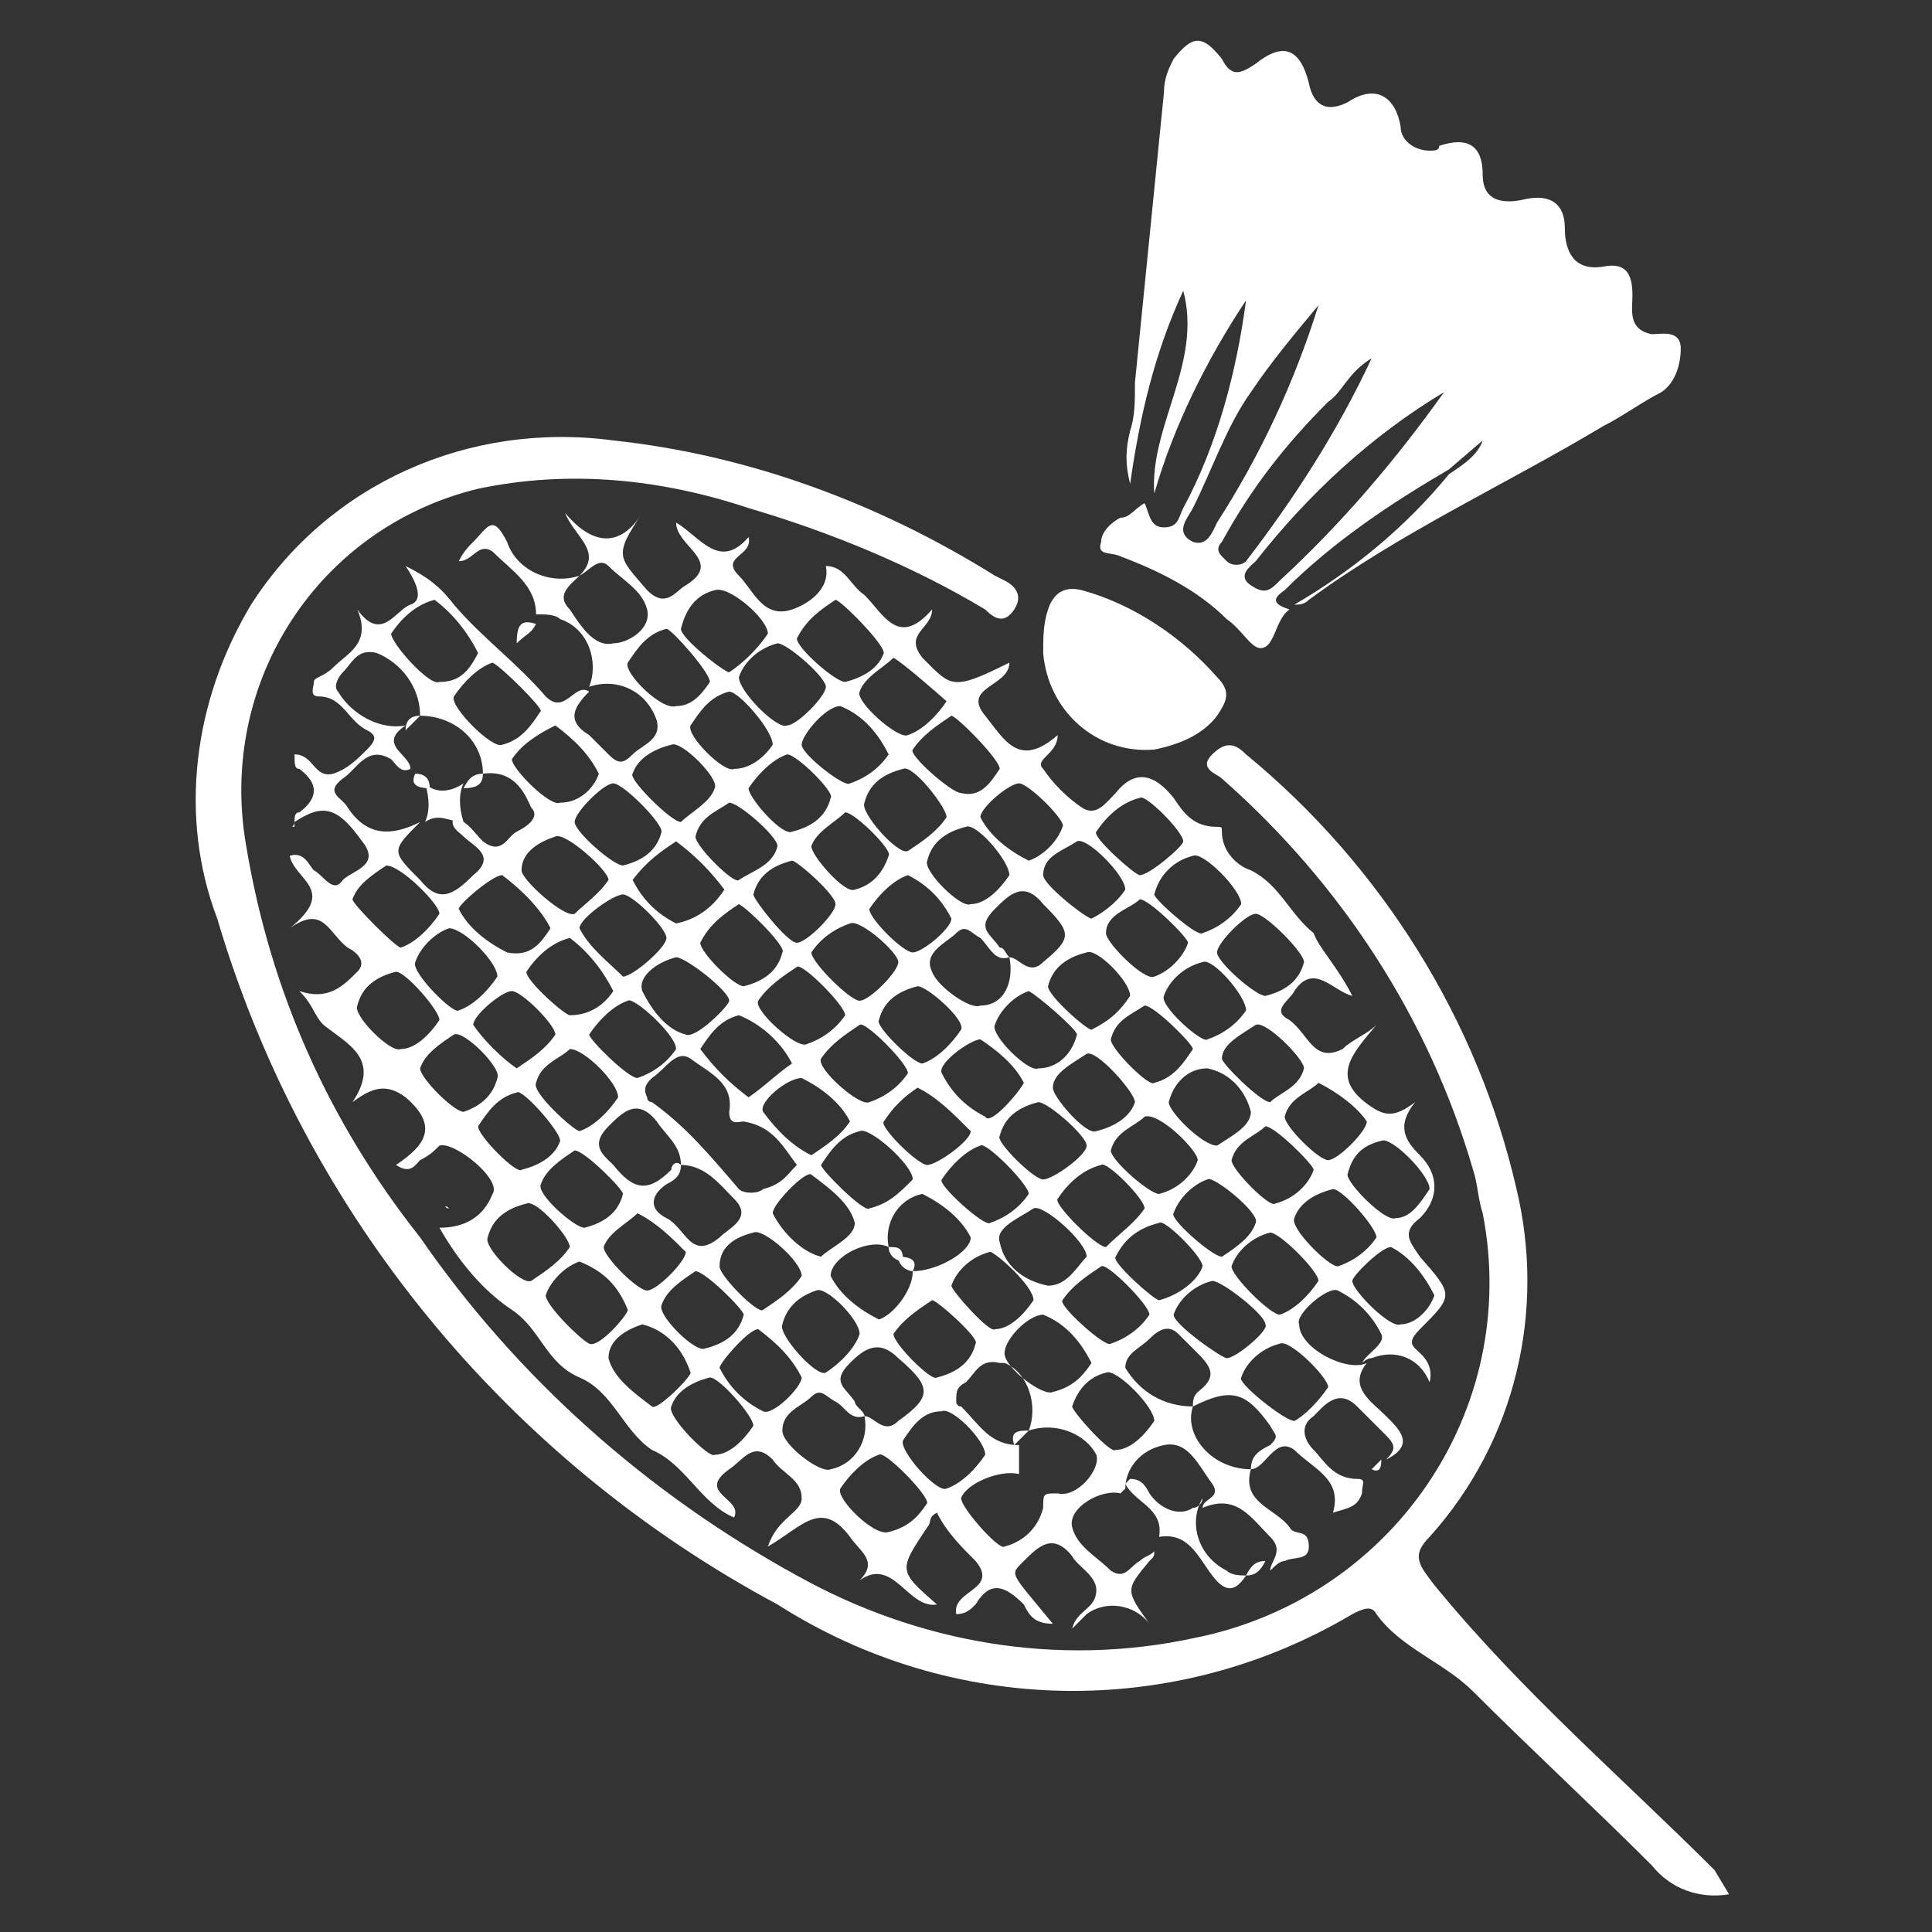 <?xml version="1.0" encoding="utf-8"?>
<!-- Generator: Adobe Illustrator 27.4.0, SVG Export Plug-In . SVG Version: 6.00 Build 0)  -->
<svg version="1.1" id="Layer_1" xmlns="http://www.w3.org/2000/svg" xmlns:xlink="http://www.w3.org/1999/xlink" x="0px" y="0px"
	 viewBox="0 0 40 40" style="enable-background:new 0 0 40 40;" xml:space="preserve">
<rect x="0" y="0" width="40" height="40" fill="#333333" stroke="none"/>
<style type="text/css">
	.st0{fill:#FFFFFF;}
</style>
<g id="Badminton" transform="translate(-0.002 0.019)">
	<path id="Path_11593" class="st0" d="M28,20.6c-0.4-0.1-0.8-0.7-1.2-0.1c-0.1,0.2-0.5,0.4-0.1,0.6c0.4,0.3,0.5,0.9,1.1,0.6
		c0.2-0.2,0.5-0.3,0.7-0.5c-0.5,0.6-1,1.1-0.1,1.7c0.3,0.2,0.5,0.2,0.9-0.1c-0.4,0.5-0.2,0.8,0.1,1.1c0.4,0.4,0.4,0.9,0,1.3l0,0
		c-0.4,0.3-0.2,0.5,0,0.8c0.7,0.8,0.7,0.8,0,1.5c-0.2,0.2-0.2,0.3-0.1,0.4s0.4,0.3,0.3,0.7c-0.2-0.5-0.7-0.7-1.2-0.5
		c-0.1,0-0.2,0.1-0.2,0.1c0.1-0.2,0.5-0.4,0.4-0.6c-0.2-0.4-0.5-0.7-0.9-0.9c-0.2-0.1-0.9,0.5-0.8,0.7c0,0.5,1,1,1.4,0.8
		c-0.4,0.5,0.1,0.8,0.4,1.1c0.3,0.3,0.6,0.6,0,0.9l0,0c0.2-0.2,0.2-0.3,0-0.5s-0.4-0.4-0.6-0.6c-0.4-0.4-0.7,0-0.9,0.2
		c-0.3,0.2-0.2,0.5,0,0.7s0.4,0.6,0.9,0.6c0.2,0,0.1,0.1,0.1,0.3c-0.1,0.3-0.3,0.3-0.6,0.4c0.2-0.7-0.4-0.9-0.8-1.3
		c-0.4-0.3-0.6,0.4-0.9,0.4c0-0.3,0.2-0.4,0.4-0.5c0.2-0.2,0.1-0.2,0-0.4c-0.5-0.7-0.8-0.8-1.6-0.4c0-0.1,0-0.2,0.1-0.3
		c0.4-0.3,0.3-0.5,0-0.8c-0.1-0.1-0.3-0.3-0.4-0.4c-0.2-0.2-0.4-0.1-0.6,0.1s-0.5,0.3-0.5,0.6c0.3,0.5,0.8,0.8,1.4,0.8
		c-0.2,0.6,0.4,1.3,1.2,1.3c-0.2,0.7,0.5,0.8,0.8,1.2c0.1,0.2,0.4,0,0.4,0.4c0,0.3-0.3,0.2-0.5,0.3c-0.1,0-0.2,0.1-0.3,0.2l0,0
		c0-0.2,0.3-0.4,0-0.7c-0.4-0.4-0.7-0.9-1.4-0.6l0,0c0-0.2,0.4-0.2,0.2-0.5c-0.3-0.4-0.5-0.9-1-0.8s-0.8,0.5-0.8,0.9l-0.1,0.1
		c-0.4-0.1-1.1,0.3-1,0.7c0.1,0.4,0.5,0.6,0.8,0.9c0.3,0.2,0.4-0.1,0.6-0.2c0.1-0.1,0.2-0.1,0.3-0.2l0,0c0,0.1,0,0.1-0.1,0.2
		c-0.5,0.6-0.5,0.6,0,1.3c-0.3-0.4-0.9-0.5-1.3-0.2c-0.1,0.1-0.2,0.2-0.3,0.3c0.1-0.4,0.5-0.4,0.5-0.8c0-0.3-0.4-0.5-0.5-0.7
		c-0.4-0.5-0.7-0.2-1,0.1s-0.3,0.2,0.6,1.3c-0.4,0-0.5-0.2-0.6-0.4c-0.4-0.4-0.7-0.5-1,0c-0.1,0.1-0.2,0.2-0.4,0.2
		c-0.1-0.5,0.9-0.5,0.4-1.1c-0.3-0.3-0.6-0.6-0.8-1c-0.2,0.1-0.1,0.2-0.2,0.3c-0.6,0.9-0.6,0.9,0.2,1.6c-0.6,0.1-0.9-1-1.6-0.5
		c0.4-0.4,0-0.6-0.2-0.9c-0.6-0.8-1-0.2-1.7,0.2c0.2-0.6,0.7-0.7,0.7-1c0-0.4-0.4-0.5-0.6-0.8c-0.4-0.4-0.6,0-0.9,0.2
		c-0.7,0.5,0.3,0.6,0.1,1c-0.7-0.3-1-1.1-1.7-1.4c-0.6-0.4-0.8-1.2-1.5-1.5s-0.8-1-1.4-1.4c-0.6-0.4-1.1-1-1.5-1.7
		c0.5,0,0.9-0.2,1.1-0.7c0.2-0.3-0.8-1.1-1.1-1C9,23.8,8.9,23.9,8.7,24c-0.1,0.1-0.2,0.3-0.5,0.1c0.6-0.4,0.9-0.8,0.2-1.4
		c-0.4-0.3-0.7-0.2-1.1,0.1c0.6-0.9-0.1-1.2-0.6-1.6c-0.2-0.2-0.2-0.4-0.5-0.7c0.6,0.2,0.9-0.1,1.2-0.4c0.2-0.2,0-0.4-0.2-0.5
		c-0.4-0.3-0.5-0.9-1.2-0.4c1-0.8,0.1-1,0-1.5c0.3-0.1,0.4,0.2,0.5,0.3c0.2,0.1,0.4,0.5,0.6,0.2c0.2-0.2,0.8-0.3,0.4-0.8
		C7,16.7,6.7,16.6,6.1,17c0.1,0,0,0,0,0l0,0c0-0.1,0-0.2,0.1-0.2c0.4-0.3,0.4-0.6,0-0.9c-0.1,0-0.1-0.1-0.1-0.3
		c0.4,0,0.4,0.5,0.8,0.4c0.3-0.1,0.5-0.3,0.7-0.5s0.2-0.3,0-0.4c-0.4-0.2-0.5-0.7-1-0.7c-0.2,0-0.1-0.2-0.1-0.3
		c0-0.1,0.2-0.1,0.4-0.3c0.3-0.3,0.8-0.5,0.5-1.2c0.5,0.7,0.8,0,1.1-0.1s0.1-0.5-0.1-0.8c0.4,0.2,0.7,0.4,1,0.8
		c0.6,0.7,1.3,1.2,1.9,1.9c0.4,0.4,0.6-0.3,0.9-0.1c-0.3,0.3-0.5,0.6,0,0.9c0.1,0.1,0.3,0.3,0.4,0.4c0.2,0.2,0.3,0.2,0.5,0
		s0.6-0.3,0.5-0.7c-0.2-0.6-0.8-0.9-1.4-0.7l0,0c0.2-0.5,0-1.2-0.6-1.4c-0.1-0.1-0.3-0.1-0.5-0.1l0,0c0-0.6-0.5-0.9-0.9-1.3
		c-0.3-0.2-0.4,0.2-0.7,0.2l0,0c0.1-0.2,0.2-0.3,0.3-0.4c0.3-0.3,0.4-0.6,0.7,0c0.2,0.6,0.9,0.9,1.5,0.7l0,0
		c-0.2,0.2-0.5,0.4-0.2,0.7c0.2,0.3,0.5,0.8,0.9,0.7c0.3,0,0.8-0.3,0.7-0.7s-0.5-0.6-0.8-0.9c-0.2-0.2-0.4,0.1-0.6,0.2
		c0.5-0.5-0.1-0.8-0.3-1.3c0.5,0.6,1.1,0.8,1.6,0c-0.6,0.9-0.5,0.9,0.1,1.6c0.4,0.4,0.6,0,0.8-0.1c0.8-0.5-0.2-0.8-0.2-1.3
		c0.5,0.3,0.9,1,1.5,0.3c0.1,0.4-0.6,0.4-0.2,0.8c0.3,0.3,0.5,0.9,1.1,0.7c0.3-0.1,0.8-0.4,0.7-0.9c0.4,0,0.5,0.4,0.8,0.6
		c0.4,0.4,0.7,1.1,1.4,0.3c0,0.4-0.6,0.5-0.2,1c0.6,0.6,0.6,0.7,1.8,0.1c0,0.5-1,0.5-0.5,1.1c0.4,0.5,0.7,1.1,1.5,0.4
		c0,0.4-0.5,0.5-0.3,0.7c0.2,0.3,0.5,0.6,0.8,0.8c0.3,0.2,0.5-0.1,0.7-0.3c0.4-0.5,0.8-0.4,1.2,0.1c0.2,0.3,0.4,0.6,0.9,0.6
		c0.1,0,0.1,0,0.1,0.1c0,0.4,0.3,0.7,0.6,0.8c0.6,0.3,0.8,0.9,1.3,1.3C27.3,19.6,27.7,20,28,20.6L28,20.6z M14.1,24.1
		c0,0.2-0.1,0.3-0.3,0.4c-0.3,0.2-0.4,0.5,0,0.7s0.5,0.9,1.1,0.4c0.2-0.2,0.7-0.4,0.3-0.8C14.9,24.5,14.6,24.1,14.1,24.1
		c0-0.4-0.3-0.6-0.5-0.9c-0.4-0.5-0.7-0.2-1,0.1c-0.4,0.4-0.1,0.6,0.1,0.8c0.4,0.5,0.7,0.6,1.2,0.1C13.9,24.1,14,24,14.1,24.1
		L14.1,24.1z M20.9,19.8c-0.3,0.1-0.4-0.2-0.6-0.4c-0.2-0.1-0.3-0.3-0.5-0.1c-0.2,0.2-0.7,0.4-0.5,0.8c0.1,0.3,0.8,0.8,1,0.7
		C20.8,20.8,21,20.3,20.9,19.8L20.9,19.8c0.2,0,0.4,0.4,0.7,0.1c0.6-0.5,0.6-0.6,0-1.2c-0.4-0.5-0.7-0.2-1,0.1
		c-0.4,0.4-0.1,0.5,0.1,0.8C20.8,19.6,20.8,19.7,20.9,19.8L20.9,19.8z M17.9,29.3c0.2,0,0.4,0.4,0.7,0.1c0.7-0.5,0.7-0.7,0-1.3
		c-0.4-0.4-0.7-0.2-1,0.1c-0.4,0.4-0.1,0.5,0.1,0.8C17.7,29.1,17.9,29.2,17.9,29.3c-0.3,0.1-0.4-0.2-0.6-0.3
		c-0.2-0.1-0.3-0.3-0.5-0.1c-0.2,0.2-0.6,0.3-0.6,0.7c0,0.3,0.8,0.9,1,0.8C17.7,30.3,18,29.8,17.9,29.3L17.9,29.3z M18.9,26.3
		c0.5,0,1.2-0.4,1.2-0.7c-0.2-0.4-0.6-0.7-1-0.9c-0.5,0.1-0.8,0.6-0.7,1.1c-0.4-0.2-1.2,0.2-1.2,0.6c0.2,0.4,0.6,0.7,1,0.9
		C18.5,27.2,18.9,26.7,18.9,26.3L18.9,26.3z M10,16c0-0.7-0.6-1.2-1.3-1.2l0,0c0-0.6-0.4-1.1-0.9-1.3c-0.4-0.1-0.5,0.2-0.7,0.4
		C7,14,6.9,14.2,7,14.3l0,0c0.3,0.5,0.9,0.8,1.4,0.7c-0.6,0.4,0.1,0.6,0.1,0.9c-0.2,0.1-0.3-0.1-0.4-0.2c-0.5-0.3-0.7,0.2-1,0.4
		c-0.4,0.3,0,0.4,0.1,0.6c0.4,0.6,0.9,0.6,1.5,0.3c-0.6,0.6-0.6,0.6,0,1.2c0.4,0.5,0.7,0.3,1.1-0.1c0.5-0.4,0-0.6-0.2-0.8
		c-0.1-0.1-0.3-0.2-0.2-0.4c0.3,0.1,0.4,0.3,0.6,0.5c0.4,0.3,0.5-0.1,0.7-0.2s0.5-0.3,0.3-0.5C10.9,16.5,10.7,15.9,10,16L10,16z
		 M21.3,29.6c0.2-0.5,0-1.2-0.5-1.4h-0.1c-0.4-0.1-0.5,0.2-0.7,0.4c-0.2,0.1-0.2,0.2-0.2,0.4c0,0,0,0.1,0.1,0.1
		c0.4,0.4,0.6,0.8,1.2,0.8v0.6c-0.4-0.1-1.1,0.2-1.2,0.5c0,0.2,0.8,1.1,0.9,1c0.4-0.1,0.7-0.4,0.8-0.8c0-0.3,0-0.3,0.3-0.3
		c0.4,0.1,0.9-0.5,0.8-0.8C22.5,29.7,21.9,29.4,21.3,29.6L21.3,29.6z M16.5,24.1c-0.3-0.4-0.5-0.8-1.1-0.9c-0.1,0-0.3,0.1-0.3-0.2
		c0.1-0.6-0.4-0.8-0.8-1.1c-0.3-0.2-0.5,0.2-0.8,0.4c-0.1,0.1-0.2,0.2-0.1,0.4c0,0.1,0.1,0.1,0.1,0.1c0.7,0.5,1.2,1.1,1.8,1.8l0,0
		c0.1,0.1,0.4,0.1,0.5,0C16.2,24.5,16.3,24.3,16.5,24.1L16.5,24.1z M9.9,13.5c-0.2-0.4-0.5-0.8-0.9-1.1c-0.4,0.1-0.7,0.4-0.9,0.7
		c0,0.2,0.8,1.1,1,1C9.5,14.1,9.7,13.9,9.9,13.5z M10.2,13.7c-0.3,0.1-0.6,0.4-0.8,0.7c-0.1,0.2,0.8,1.1,1,1
		c0.4-0.1,0.6-0.4,0.8-0.7C11.2,14.6,10.4,13.8,10.2,13.7L10.2,13.7z M24.5,17.4c0-0.2-0.8-1-0.9-0.9c-0.4,0.1-0.7,0.4-0.9,0.7
		c-0.1,0.1,0.8,0.9,0.9,0.9C23.8,18.1,24.5,17.5,24.5,17.4z M21.2,22.4c-0.2-0.4-0.6-0.7-0.9-0.9c-0.2,0-0.9,0.5-0.8,0.7
		c0.2,0.4,0.5,0.7,0.9,0.9C20.5,23.3,21.1,22.6,21.2,22.4L21.2,22.4z M21.3,17.8c0.3-0.1,0.6-0.4,0.7-0.7c0.1-0.1-0.7-0.9-0.9-0.9
		s-0.8,0.5-0.8,0.7C20.5,17.3,20.9,17.6,21.3,17.8L21.3,17.8z M25.7,18.7c0-0.3-0.8-1.1-1-1c-0.4,0.1-0.7,0.4-0.8,0.8
		c0,0.1,0.9,0.9,1,0.8C25.2,19.2,25.5,19,25.7,18.7L25.7,18.7z M15.7,27.5c-0.2,0-0.8,0.7-0.8,0.8c0.2,0.4,0.5,0.7,0.9,0.9
		c0.2,0.1,0.8-0.5,0.8-0.7C16.4,28.1,16.1,27.8,15.7,27.5L15.7,27.5z M16.4,22c-0.2-0.4-0.6-0.8-1.1-1c-0.4,0.1-0.6,0.4-0.8,0.7
		c0.3,0.4,0.6,0.7,1,1C15.8,22.5,16.1,22.2,16.4,22L16.4,22z M21.4,26.9c0-0.3-0.8-1-0.9-1c-0.4,0.1-0.7,0.4-0.8,0.7
		c0,0.1,0.8,1,0.9,0.9C20.9,27.5,21.2,27.2,21.4,26.9L21.4,26.9z M17.6,23.2c-0.2-0.4-0.6-0.7-1-0.9c-0.3,0-0.9,0.5-0.8,0.7
		c0.3,0.4,0.6,0.7,1,0.9C17.1,23.7,17.4,23.5,17.6,23.2L17.6,23.2z M18.9,24.4c0-0.3-0.9-1.1-1.1-1c-0.4,0.1-0.6,0.4-0.8,0.7
		c0,0.1,0.9,1,1,0.9C18.4,24.9,18.6,24.7,18.9,24.4L18.9,24.4z M25.4,28.1c0.2,0,0.9-0.6,0.8-0.7c0-0.2-0.9-0.9-1.1-0.9
		c-0.4,0.1-0.7,0.4-0.8,0.7C24.3,27.4,25.3,28.1,25.4,28.1L25.4,28.1z M19.2,31.1c0-0.2-0.9-1.1-1-1c-0.3,0.1-0.6,0.4-0.8,0.7
		c-0.1,0.2,0.7,1,1,0.9C18.8,31.6,19,31.4,19.2,31.1L19.2,31.1z M29.7,26.8c-0.2-0.4-0.5-0.8-0.9-1c-0.2,0-0.8,0.6-0.8,0.7
		c0,0.2,0.8,1,1,0.9C29.3,27.4,29.6,27.1,29.7,26.8L29.7,26.8z M22.6,28.2c-0.2-0.4-0.5-0.8-1-1c-0.3,0-0.8,0.5-0.8,0.8
		s0.8,0.9,1,0.8C22.2,28.7,22.4,28.5,22.6,28.2L22.6,28.2z M24.9,26.2c0-0.2-0.8-1-0.9-0.9c-0.4,0.1-0.7,0.3-0.9,0.7
		c-0.1,0.1,0.8,0.9,0.9,0.9C24.4,26.8,24.8,26.5,24.9,26.2L24.9,26.2z M26.5,27.2c0.3-0.1,0.6-0.4,0.8-0.7c0-0.2-0.8-1-1-1
		c-0.4,0.1-0.7,0.4-0.8,0.7C25.5,26.4,26.3,27.2,26.5,27.2L26.5,27.2z M23.8,27.2c0-0.2-0.9-1.1-1-1c-0.3,0.2-0.6,0.4-0.8,0.7
		c-0.1,0.1,0.9,1,1,0.9C23.3,27.7,23.6,27.5,23.8,27.2L23.8,27.2z M21.6,24.4c0.2,0,0.9-0.5,0.9-0.7s-0.8-0.9-1-0.9
		c-0.4,0.1-0.7,0.3-0.8,0.7C20.6,23.6,21.4,24.4,21.6,24.4L21.6,24.4z M20.7,15.9c0-0.2-0.9-1.1-1-1.1c-0.3,0.2-0.6,0.4-0.8,0.7
		c-0.1,0.1,0.8,0.9,1,0.9C20.3,16.5,20.5,16.2,20.7,15.9L20.7,15.9z M18.8,18.1c-0.3,0.1-0.6,0.4-0.8,0.7c0,0.2,0.7,0.9,0.9,0.9
		c0.2,0,0.8-0.5,0.8-0.7C19.5,18.6,19.2,18.3,18.8,18.1L18.8,18.1z M15.6,29.5c0-0.2-0.7-1-0.9-1c-0.4,0.1-0.7,0.3-0.8,0.6
		c-0.1,0.2,0.8,1.1,0.9,1C15.1,30.1,15.4,29.8,15.6,29.5L15.6,29.5z M12.6,18.2c0-0.2-0.9-1-1.1-0.9c-0.3,0.1-0.7,0.3-0.7,0.7
		c0,0.2,0.9,1,1.1,0.9C12.1,18.7,12.4,18.5,12.6,18.2L12.6,18.2z M23.9,29.4c0-0.3-0.8-1.1-1-1c-0.4,0.1-0.6,0.4-0.7,0.7
		c0,0.1,0.8,1,0.9,0.9C23.4,30,23.7,29.7,23.9,29.4L23.9,29.4z M21.3,20.5c-0.3,0.1-0.6,0.4-0.7,0.7c-0.1,0.2,0.7,1,0.9,0.9
		c0.4,0,0.7-0.3,0.8-0.7C22.3,21.3,21.5,20.6,21.3,20.5L21.3,20.5z M17,26c0.2-0.2,0.7-0.4,0.7-0.7c-0.1-0.4-0.5-0.7-0.9-1
		c-0.1-0.1-0.8,0.6-0.8,0.8C16.2,25.5,16.6,25.9,17,26L17,26z M22.5,26c0-0.3-0.9-1.1-1.1-1c-0.3,0.2-0.8,0.4-0.7,0.7
		c0.1,0.5,0.5,0.8,1,0.9C22.1,26.6,22.3,26.2,22.5,26L22.5,26z M12,26.1c-0.3,0.1-0.6,0.4-0.7,0.7c0,0.2,0.7,0.9,0.9,1
		s0.8-0.6,0.8-0.7C12.8,26.6,12.5,26.3,12,26.1L12,26.1z M20.4,30.1c0-0.3-0.7-1-0.9-0.9c-0.4,0-0.6,0.3-0.8,0.6
		c-0.1,0.2,0.7,1.1,0.9,1C19.9,30.7,20.2,30.4,20.4,30.1L20.4,30.1z M17.3,12.4c-0.3,0.2-0.6,0.4-0.8,0.8c0,0.2,0.8,0.9,1,0.9
		c0.4-0.1,0.7-0.3,0.8-0.6C18.3,13.3,17.4,12.4,17.3,12.4L17.3,12.4z M14.7,14.1c0-0.2-0.8-1.1-0.9-1.1c-0.4,0.1-0.6,0.4-0.8,0.7
		c-0.1,0.2,0.7,1,1,0.9C14.3,14.6,14.5,14.4,14.7,14.1L14.7,14.1z M15.1,20.7c0-0.2-0.9-0.9-1.1-0.9c-0.4,0.1-0.8,0.4-0.7,0.7
		c0.2,0.4,0.5,0.8,0.9,0.9C14.4,21.5,15.1,20.8,15.1,20.7L15.1,20.7z M12.4,16c-0.2-0.4-0.5-0.7-0.9-1c-0.4,0.2-0.7,0.4-0.9,0.7
		c0,0.2,0.8,1,1,0.9C12,16.6,12.3,16.3,12.4,16L12.4,16z M19.6,16.9c0-0.2-0.7-1.1-0.9-1c-0.4,0.1-0.7,0.3-0.8,0.7
		c-0.1,0.2,0.7,1.1,0.9,1C19.1,17.4,19.4,17.2,19.6,16.9L19.6,16.9z M23.3,18.4c0-0.3-0.8-1.1-1-1c-0.3,0.2-0.7,0.3-0.7,0.7
		c0,0.2,0.9,0.9,1,0.9C22.8,18.9,23.1,18.7,23.3,18.4L23.3,18.4z M11.4,19.2c-0.2-0.4-0.6-0.8-1-1.1c-0.2,0-0.9,0.6-0.9,0.7
		c0.2,0.4,0.6,0.7,1,0.9C11,19.8,11.2,19.5,11.4,19.2L11.4,19.2z M13.8,19.4c0-0.2-0.7-0.9-0.9-0.9S12,19,12,19.2
		c0.2,0.4,0.6,0.7,0.9,1C13.1,20.2,13.8,19.6,13.8,19.4L13.8,19.4z M12.7,20.5c-0.2-0.4-0.5-0.8-0.9-1.1c-0.4,0.1-0.7,0.4-0.9,0.7
		c0,0.2,0.8,0.9,0.9,0.9C12.2,21,12.5,20.8,12.7,20.5L12.7,20.5z M17.5,21c0-0.2-0.9-1.1-1-1c-0.3,0.2-0.6,0.4-0.8,0.7
		c-0.1,0.2,0.8,1,1,0.9C17,21.5,17.3,21.3,17.5,21L17.5,21z M19.1,22c0.3-0.1,0.6-0.4,0.8-0.7c0.1-0.2-0.7-0.9-0.9-0.9
		c-0.4,0.1-0.7,0.3-0.8,0.7C18.1,21.2,18.9,22,19.1,22z M23.5,22.8c0-0.2-0.8-1.1-1-1c-0.3,0.2-0.7,0.4-0.7,0.7c0,0.2,0.7,1,0.9,0.9
		C23.1,23.3,23.4,23.1,23.5,22.8L23.5,22.8z M21.3,24.7c0-0.2-0.9-1.1-1-1c-0.3,0.1-0.6,0.4-0.8,0.7c-0.1,0.1,0.9,1,1,0.9
		C20.8,25.2,21.1,25,21.3,24.7L21.3,24.7z M23.7,23.1c-0.2,0.2-0.6,0.3-0.7,0.7c0,0.2,0.8,0.9,1,0.9c0.4-0.1,0.7-0.4,0.8-0.7
		C24.8,23.8,24,23,23.7,23.1L23.7,23.1z M23.4,20.6c0-0.3-0.7-1-0.9-0.9c-0.4,0.1-0.7,0.3-0.8,0.7c0,0.2,0.8,0.9,0.9,0.9
		C23,21.1,23.2,20.9,23.4,20.6L23.4,20.6z M27.5,28.7c0-0.2-0.8-1-1-0.9c-0.4,0.1-0.7,0.4-0.8,0.7c-0.1,0.1,0.9,0.9,1.1,0.9
		C27,29.3,27.3,29,27.5,28.7L27.5,28.7z M15.9,13.1c0-0.3-0.8-1-1.1-0.9c-0.4,0.1-0.6,0.4-0.7,0.8c0,0.2,0.9,0.9,1,0.9
		C15.4,13.7,15.7,13.4,15.9,13.1L15.9,13.1z M15,18.4c-0.3-0.4-0.6-0.7-1-1c-0.3,0.2-0.6,0.4-0.9,0.8c0.2,0.4,0.5,0.7,0.9,0.9
		C14.5,19,14.8,18.7,15,18.4L15,18.4z M27.3,22.4c-0.2,0.2-0.6,0.3-0.7,0.7c0,0.2,0.7,0.9,0.9,0.9c0.2,0,0.8-0.6,0.8-0.8
		C28.1,22.9,27.7,22.6,27.3,22.4L27.3,22.4z M11.6,23.6c0-0.2-0.8-1.1-0.9-1c-0.4,0.1-0.6,0.4-0.8,0.7c0,0.2,0.8,1,0.9,0.9
		C11.2,24.1,11.5,23.9,11.6,23.6L11.6,23.6z M17.3,18.7c0-0.2-0.8-0.9-0.9-0.9c-0.4,0.1-0.7,0.3-0.8,0.7c0,0.1,0.7,1,0.9,1
		S17.3,18.9,17.3,18.7L17.3,18.7z M17.8,20.7c0.2,0,0.8-0.6,0.8-0.8s-0.8-0.9-1-0.8c-0.3,0.1-0.6,0.3-0.8,0.6
		C16.8,19.9,17.6,20.7,17.8,20.7L17.8,20.7z M8,17.9c-0.3,0.2-0.6,0.4-0.7,0.7c0,0.1,0.9,1,1,1c0.3-0.1,0.6-0.4,0.8-0.7
		C9.1,18.7,8.3,17.9,8,17.9L8,17.9z M28.5,25.6c0-0.2-0.7-1-0.9-1c-0.4,0.1-0.7,0.3-0.8,0.6c-0.1,0.2,0.7,1,0.9,1
		C28,26.1,28.3,25.9,28.5,25.6L28.5,25.6z M26.2,23.3c-0.2,0.2-0.6,0.3-0.7,0.7c0,0.2,0.8,1,0.9,0.9c0.4-0.1,0.7-0.4,0.8-0.7
		C27.2,24.1,26.4,23.3,26.2,23.3L26.2,23.3z M26,18.9c-0.2,0-0.8,0.6-0.8,0.8c0,0.2,0.8,0.9,1,0.9c0.4-0.1,0.7-0.3,0.8-0.7
		C27,19.7,26.2,18.9,26,18.9L26,18.9z M18.5,13.6c-0.2,0.2-0.6,0.4-0.7,0.7c-0.1,0.2,0.8,1,1,0.9c0.3-0.1,0.6-0.4,0.8-0.7
		C19.6,14.5,18.7,13.7,18.5,13.6L18.5,13.6z M16.3,15c0.2,0,0.8-0.6,0.8-0.8s-0.8-0.9-1-0.9c-0.4,0.1-0.7,0.4-0.8,0.7
		C15.3,14.3,16.1,15.1,16.3,15L16.3,15z M11.9,23.8c-0.3,0.2-0.6,0.4-0.7,0.7c-0.1,0.2,0.7,0.9,0.9,0.9c0.4-0.1,0.7-0.3,0.8-0.7
		C12.9,24.6,12.1,23.8,11.9,23.8L11.9,23.8z M23.7,25c0-0.2-0.8-1-0.9-0.9c-0.4,0.1-0.7,0.4-0.9,0.7c-0.1,0.1,0.8,1,1,1
		C23.2,25.5,23.5,25.3,23.7,25L23.7,25z M14,21.7c0-0.3-0.9-1.1-1-1c-0.3,0.1-0.6,0.4-0.8,0.7c0,0.1,0.8,0.9,1,0.9
		C13.5,22.2,13.8,22,14,21.7L14,21.7z M25.3,26c0.3-0.2,0.6-0.4,0.7-0.7c0.1-0.2-0.9-1-1-0.9c-0.3,0.1-0.6,0.4-0.7,0.7
		C24.2,25.2,25.1,26,25.3,26L25.3,26z M23.7,20.8c-0.3,0.2-0.6,0.3-0.7,0.7c0,0.2,0.8,1,0.9,0.9c0.4-0.1,0.6-0.4,0.8-0.7
		C24.7,21.6,23.9,20.8,23.7,20.8L23.7,20.8z M18.8,22.2c0-0.2-0.9-1.1-1-1c-0.3,0.2-0.6,0.4-0.8,0.7c-0.1,0.2,0.8,1,1,0.9
		C18.3,22.7,18.6,22.5,18.8,22.2L18.8,22.2z M11.8,25.8c0-0.2-0.7-1-0.9-0.9c-0.4,0.1-0.7,0.3-0.8,0.7c-0.1,0.2,0.7,1,0.9,0.9
		C11.3,26.3,11.6,26.1,11.8,25.8L11.8,25.8z M13.2,25.1c-0.2,0.2-0.6,0.4-0.7,0.7c0,0.2,0.7,0.9,0.9,0.9s0.8-0.6,0.8-0.8
		C13.9,25.6,13.6,25.3,13.2,25.1L13.2,25.1z M12.7,16.2c-0.2,0-0.8,0.6-0.8,0.8c0,0.2,0.8,0.9,1,0.9c0.4-0.1,0.7-0.3,0.8-0.7
		C13.7,17,12.9,16.2,12.7,16.2L12.7,16.2z M17.5,16.8c-0.2,0.2-0.6,0.4-0.7,0.7c0,0.2,0.7,1,0.9,0.9c0.4-0.1,0.6-0.4,0.7-0.7
		C18.5,17.6,17.7,16.8,17.5,16.8L17.5,16.8z M20.9,18.1c0-0.3-0.7-1.1-0.9-1c-0.4,0.1-0.7,0.3-0.8,0.7c-0.1,0.2,0.7,1,0.9,0.9
		C20.4,18.7,20.7,18.4,20.9,18.1L20.9,18.1z M16.6,26.4c0-0.3-0.8-1-1-0.9c-0.4,0.1-0.7,0.3-0.7,0.7c0,0.2,0.8,1,0.9,0.9
		C16.1,26.9,16.4,26.7,16.6,26.4L16.6,26.4z M16.3,15.6c-0.3,0.1-0.6,0.4-0.8,0.7c0,0.2,0.7,1,0.9,0.9c0.4-0.1,0.7-0.3,0.8-0.7
		C17.3,16.4,16.5,15.6,16.3,15.6L16.3,15.6z M9.3,19.2c-0.3,0.1-0.6,0.4-0.7,0.7c-0.1,0.2,0.8,1.1,0.9,1c0.3-0.1,0.6-0.4,0.8-0.7
		C10.3,19.9,9.6,19.2,9.3,19.2L9.3,19.2z M14.5,19.5c0,0.2,0.7,0.9,0.9,0.9c0.4-0.1,0.7-0.3,0.8-0.7c0.1-0.1-0.7-0.9-0.9-1
		C15,18.9,14.7,19.1,14.5,19.5z M16,15.4c0-0.3-0.7-1.1-0.9-1.1c-0.4,0.1-0.6,0.4-0.8,0.7c-0.1,0.2,0.7,1,0.9,0.9
		C15.5,15.9,15.8,15.7,16,15.4L16,15.4z M23.6,18.6c-0.2,0.2-0.7,0.3-0.7,0.7c0,0.2,0.8,1,1,0.9c0.3-0.1,0.6-0.4,0.7-0.7
		C24.6,19.4,23.8,18.6,23.6,18.6L23.6,18.6z M19.3,26.9c-0.3,0.2-0.6,0.4-0.8,0.7c0,0.2,0.8,1,0.9,0.9c0.4-0.1,0.7-0.3,0.8-0.7
		C20.3,27.7,19.4,26.9,19.3,26.9z M14.4,26.3c-0.3,0.2-0.6,0.4-0.7,0.7c-0.1,0.2,0.7,1,0.9,0.9c0.4-0.1,0.7-0.3,0.8-0.7
		C15.4,27.1,14.6,26.3,14.4,26.3L14.4,26.3z M10.7,22.1c0.3-0.2,0.6-0.4,0.8-0.7c0-0.2-0.7-0.9-0.9-0.9S9.8,21,9.8,21.2
		C10,21.5,10.4,21.9,10.7,22.1z M26.3,22.8c0.2-0.2,0.6-0.3,0.7-0.7c0-0.2-0.8-1-1-0.9c-0.3,0.2-0.7,0.4-0.7,0.7
		C25.3,22,26.1,22.8,26.3,22.8L26.3,22.8z M13.3,27.4c-0.3,0.1-0.7,0.3-0.7,0.7c0.1,0.4,0.5,0.7,0.9,1c0.1,0.1,0.8-0.6,0.8-0.7
		C14.1,27.8,13.7,27.5,13.3,27.4L13.3,27.4z M11.8,21.7c-0.2,0.2-0.6,0.3-0.7,0.7c-0.1,0.2,0.8,1,0.9,1c0.3-0.1,0.6-0.4,0.8-0.7
		C12.8,22.4,12.1,21.7,11.8,21.7L11.8,21.7z M19,22.5c-0.3,0.2-0.5,0.4-0.7,0.7c-0.1,0.1,0.7,0.9,0.9,0.9c0.2,0,0.9-0.5,0.9-0.7
		C19.7,23,19.4,22.7,19,22.5L19,22.5z M29.6,24.6c0-0.3-0.8-1.1-1-1c-0.4,0.1-0.6,0.3-0.7,0.7c0,0.2,0.8,1,1,0.9
		C29.2,25.2,29.4,24.9,29.6,24.6L29.6,24.6z M18.4,15.6c-0.2-0.4-0.5-0.8-1-1c-0.3,0-0.8,0.6-0.8,0.8s0.9,0.9,1,0.8
		C17.9,16.1,18.2,15.9,18.4,15.6L18.4,15.6z M15.1,16.6c-0.3,0.2-0.6,0.3-0.7,0.7c0,0.2,0.8,1,0.9,0.9c0.3-0.2,0.7-0.3,0.8-0.7
		C16.1,17.3,15.3,16.6,15.1,16.6L15.1,16.6z M25.8,20.9c0-0.3-0.7-1.1-0.9-1c-0.4,0.1-0.7,0.4-0.8,0.7c-0.1,0.2,0.8,1,0.9,0.9
		C25.3,21.4,25.6,21.2,25.8,20.9L25.8,20.9z M14.1,17c0.2-0.2,0.6-0.4,0.7-0.7c0.1-0.2-0.7-1-0.9-0.9c-0.4,0.1-0.7,0.3-0.8,0.6
		C13,16.1,13.9,17,14.1,17L14.1,17z M17.8,27.6c0-0.3-0.7-1-0.9-0.9c-0.3,0.1-0.6,0.3-0.7,0.7c-0.1,0.2,0.7,1.1,0.9,1
		C17.4,28.2,17.7,27.9,17.8,27.6L17.8,27.6z M9.4,21.4c-0.3,0.2-0.6,0.4-0.7,0.7c0,0.2,0.7,0.9,0.9,0.9c0.3-0.1,0.6-0.3,0.7-0.7
		C10.4,22.1,9.6,21.3,9.4,21.4L9.4,21.4z M25.2,23.7c0.3-0.2,0.7-0.4,0.7-0.7c-0.1-0.4-0.4-0.8-0.9-0.9c-0.4,0-0.7,0.3-0.8,0.7
		C24.2,23,24.9,23.7,25.2,23.7L25.2,23.7z M9.1,21.1c0-0.2-0.7-1-0.9-1c-0.4,0.1-0.7,0.3-0.8,0.7c-0.1,0.2,0.7,1,0.9,0.9
		C8.6,21.7,8.9,21.4,9.1,21.1L9.1,21.1z"/>
	<path id="Path_11594" class="st0" d="M26.7,12.6c-0.3,0.2-0.3,0.8-0.6,0.8c-0.2,0-0.4-0.4-0.7-0.6c-0.6-0.6-1.4-1-2.2-1.3
		c-0.2-0.1-0.5,0-0.4-0.3c0-0.2,0.2-0.4,0.4-0.5c0.2,0,0.3-0.2,0.5-0.3c0.1,0.2,0.1,0.5,0.4,0.5s0.3-0.2,0.4-0.4
		c0.7-1.3,1.1-2.8,1.3-4.3c-0.8,1.2-1.5,2.6-1.9,4c-0.1-1.4,1-2.7,0.6-4.2c-0.6,1.3-0.9,2.6-1.1,4c-0.1-0.4-0.1-0.7,0-1.1
		c0.1-0.3,0.1-0.6,0.1-1c0.2-2,0.4-4,0.6-6c0-0.3,0.1-0.5,0.2-0.7c0.4-0.5,0.6-0.5,1,0c0.2,0.4,0.4,0.3,0.7,0.1
		c0.5-0.4,0.9-0.4,1.1,0.4c0.1,0.5,0.4,0.6,0.8,0.4c0.6-0.4,1-0.1,1.1,0.5c0,0.3,0.3,0.5,0.6,0.5c0.1,0,0.2,0,0.2-0.1
		c0.6-0.2,0.9,0,0.9,0.6s0.5,0.6,0.9,0.5c0.5-0.1,0.8,0.1,0.8,0.6s0.2,0.9,0.8,0.8c0.5-0.1,0.6,0.2,0.6,0.6c0,0.3-0.1,0.7,0.4,0.8
		c0.2,0,0.6-0.1,0.6,0.3c0,0.3-0.1,0.7-0.4,0.9c-0.4,0.2-0.8,0.5-1.2,0.7c-2,1.2-4.2,2.2-6.1,3.6c-0.1,0.1-0.2,0.1-0.3,0.1
		c1.2-0.7,2.3-1.6,3.2-2.7c0.3-0.2,0.6-0.4,0.7-0.7L30,9.7c-1.2,0.7-2.4,1.5-3.4,2.5C26.3,12.4,26.4,12.5,26.7,12.6z M29.9,8.1
		c-1.5,0.9-2.8,2.1-3.9,3.5c-0.1,0.1-0.4,0.3-0.1,0.5s0.4,0.1,0.6-0.1C27.8,10.8,28.9,9.5,29.9,8.1L29.9,8.1z M27.3,6.3
		c-0.5,0.6-1,1.2-1.4,1.8c-0.5,0.7-0.8,1.6-1.2,2.4c-0.1,0.2-0.4,0.5,0,0.7c0.3,0.1,0.4-0.2,0.5-0.4C26.1,9.4,26.8,7.9,27.3,6.3
		L27.3,6.3z M28.4,7.4c-0.5,0.3-0.6,0.7-0.9,0.9c-0.9,0.9-1.6,1.8-2.2,2.9c-0.1,0.1-0.1,0.2,0,0.3c0,0,0,0,0.1,0.1s0.3,0.1,0.4,0
		C26.8,10.3,27.7,8.9,28.4,7.4L28.4,7.4z M31.1,8.9L31.1,8.9L31.1,8.9L31.1,8.9z"/>
	<path id="Path_11595" class="st0" d="M35.8,39.2c-0.6,0.1-1.2-0.1-1.6-0.6c-1.2-1.2-2.5-2.4-3.7-3.6c-0.6-0.6-1.5-0.9-2-1.6
		c-0.1-0.2-0.3-0.1-0.5,0c-3.7,2.2-8.3,2.1-11.9-0.2c-5.6-3-9.8-8.1-11.6-14.2c-0.8-2.1-0.5-4.5,0.7-6.5c1.6-2.5,4.5-3.8,7.5-3.4
		c2.8,0.3,5.5,1.3,7.9,2.8l0.2,0.1c0.2,0.1,0.4,0.3,0.2,0.6c-0.2,0.3-0.4,0.2-0.6,0c-1.5-0.9-3.2-1.6-4.9-2.1
		c-1.8-0.6-3.7-0.8-5.6-0.4c-3.3,0.8-5.4,4-4.8,7.4c0.5,3,1.7,5.7,3.6,8.1c2,2.9,4.7,5.3,7.8,7c2.5,1.4,5.4,1.9,8.2,1.3
		c4.1-0.8,6.8-4.7,6-8.8c-0.1-0.3-0.1-0.6-0.2-0.9c-0.9-3.1-2.7-5.9-5.2-8.1c-0.1-0.1-0.5-0.2-0.2-0.5s0.5-0.2,0.7,0
		c2.8,2.3,4.8,5.5,5.6,9c0.6,2.5,0,5.2-1.8,7.2c-0.4,0.4-0.2,0.6,0.1,1c1.8,2.2,3.9,4,5.8,5.9L35.8,39.2z"/>
	<path id="Path_11596" class="st0" d="M23.9,15.5c-1.2,0.1-2.2-0.8-2.3-2c0-0.3,0-0.6,0.1-0.9c0.1-0.3,0.3-0.5,0.7-0.4
		c1.1,0.3,2.1,1,2.8,1.8c0.3,0.3,0.2,0.5,0,0.8C24.9,15.2,24.4,15.4,23.9,15.5z"/>
	<path id="Path_11597" class="st0" d="M25.8,32.6c-0.2,0.3-0.4,0.4-0.7,0c-0.3-0.4-0.5-0.9-1.1-0.8l0,0c0.1-0.6-0.5-0.7-0.7-1.1
		l0.1-0.1c0.2,0,0.3,0.1,0.4,0.3c0.2,0.3,0.6,0.5,0.9,0.3c0.1,0,0.2-0.1,0.2-0.2l0,0c-0.3,0.5-0.1,1.2,0.5,1.5
		C25.5,32.6,25.7,32.6,25.8,32.6L25.8,32.6z"/>
	<path id="Path_11598" class="st0" d="M11.1,12.9c-0.1,0.2-0.2,0.2-0.4,0.4C10.7,12.9,10.8,12.8,11.1,12.9L11.1,12.9z"/>
	<path id="Path_11599" class="st0" d="M28.6,30.2c0,0.1,0,0.3-0.2,0.2L28.6,30.2L28.6,30.2z"/>
	<path id="Path_11600" class="st0" d="M26.2,32.3c-0.1,0.2-0.2,0.3-0.4,0.3l0,0C25.9,32.4,26,32.3,26.2,32.3z"/>
	<path id="Path_11601" class="st0" d="M6.1,17v0.1C6,17.1,6.1,17.1,6.1,17L6.1,17z"/>
	<path id="Path_11602" class="st0" d="M28,20.6C27.9,20.6,27.9,20.6,28,20.6L28,20.6L28,20.6L28,20.6z"/>
	<path id="Path_11603" class="st0" d="M9.3,25L9.3,25C9.2,25,9.2,24.9,9.3,25L9.3,25z"/>
	<path id="Path_11604" class="st0" d="M9.5,11.8L9.5,11.8C9.4,11.8,9.5,11.8,9.5,11.8L9.5,11.8z"/>
	<path id="Path_11605" class="st0" d="M31.1,8.9L31.1,8.9L31.1,8.9L31.1,8.9z"/>
	<path id="Path_11606" class="st0" d="M21,29.9c-0.1-0.3,0.1-0.3,0.3-0.3L21,29.9z"/>
	<path id="Path_11607" class="st0" d="M8.8,16.2c0.2,0.2,0.5,0.2,0.8,0c-0.1,0.2-0.1,0.5,0,0.8c-0.3,0-0.5-0.2-0.8,0
		C8.9,16.8,8.9,16.5,8.8,16.2z"/>
	<path id="Path_11608" class="st0" d="M8.6,16c0.2,0,0.3,0.1,0.3,0.3C8.6,16.3,8.5,16.2,8.6,16z"/>
	<path id="Path_11609" class="st0" d="M8.7,14.8l-0.3,0.3C8.4,14.9,8.5,14.8,8.7,14.8z"/>
	<path id="Path_11610" class="st0" d="M9.6,16.3C9.7,16.1,9.8,16,10,16C10,16.2,9.9,16.3,9.6,16.3z"/>
	<path id="Path_11611" class="st0" d="M18.9,26.3c-0.1,0-0.3-0.1-0.3-0.3C18.9,26,19,26.1,18.9,26.3z"/>
	<path id="Path_11612" class="st0" d="M18.7,26.1c-0.1,0-0.3-0.1-0.3-0.3C18.6,25.8,18.7,25.8,18.7,26.1z"/>
</g>
</svg>
